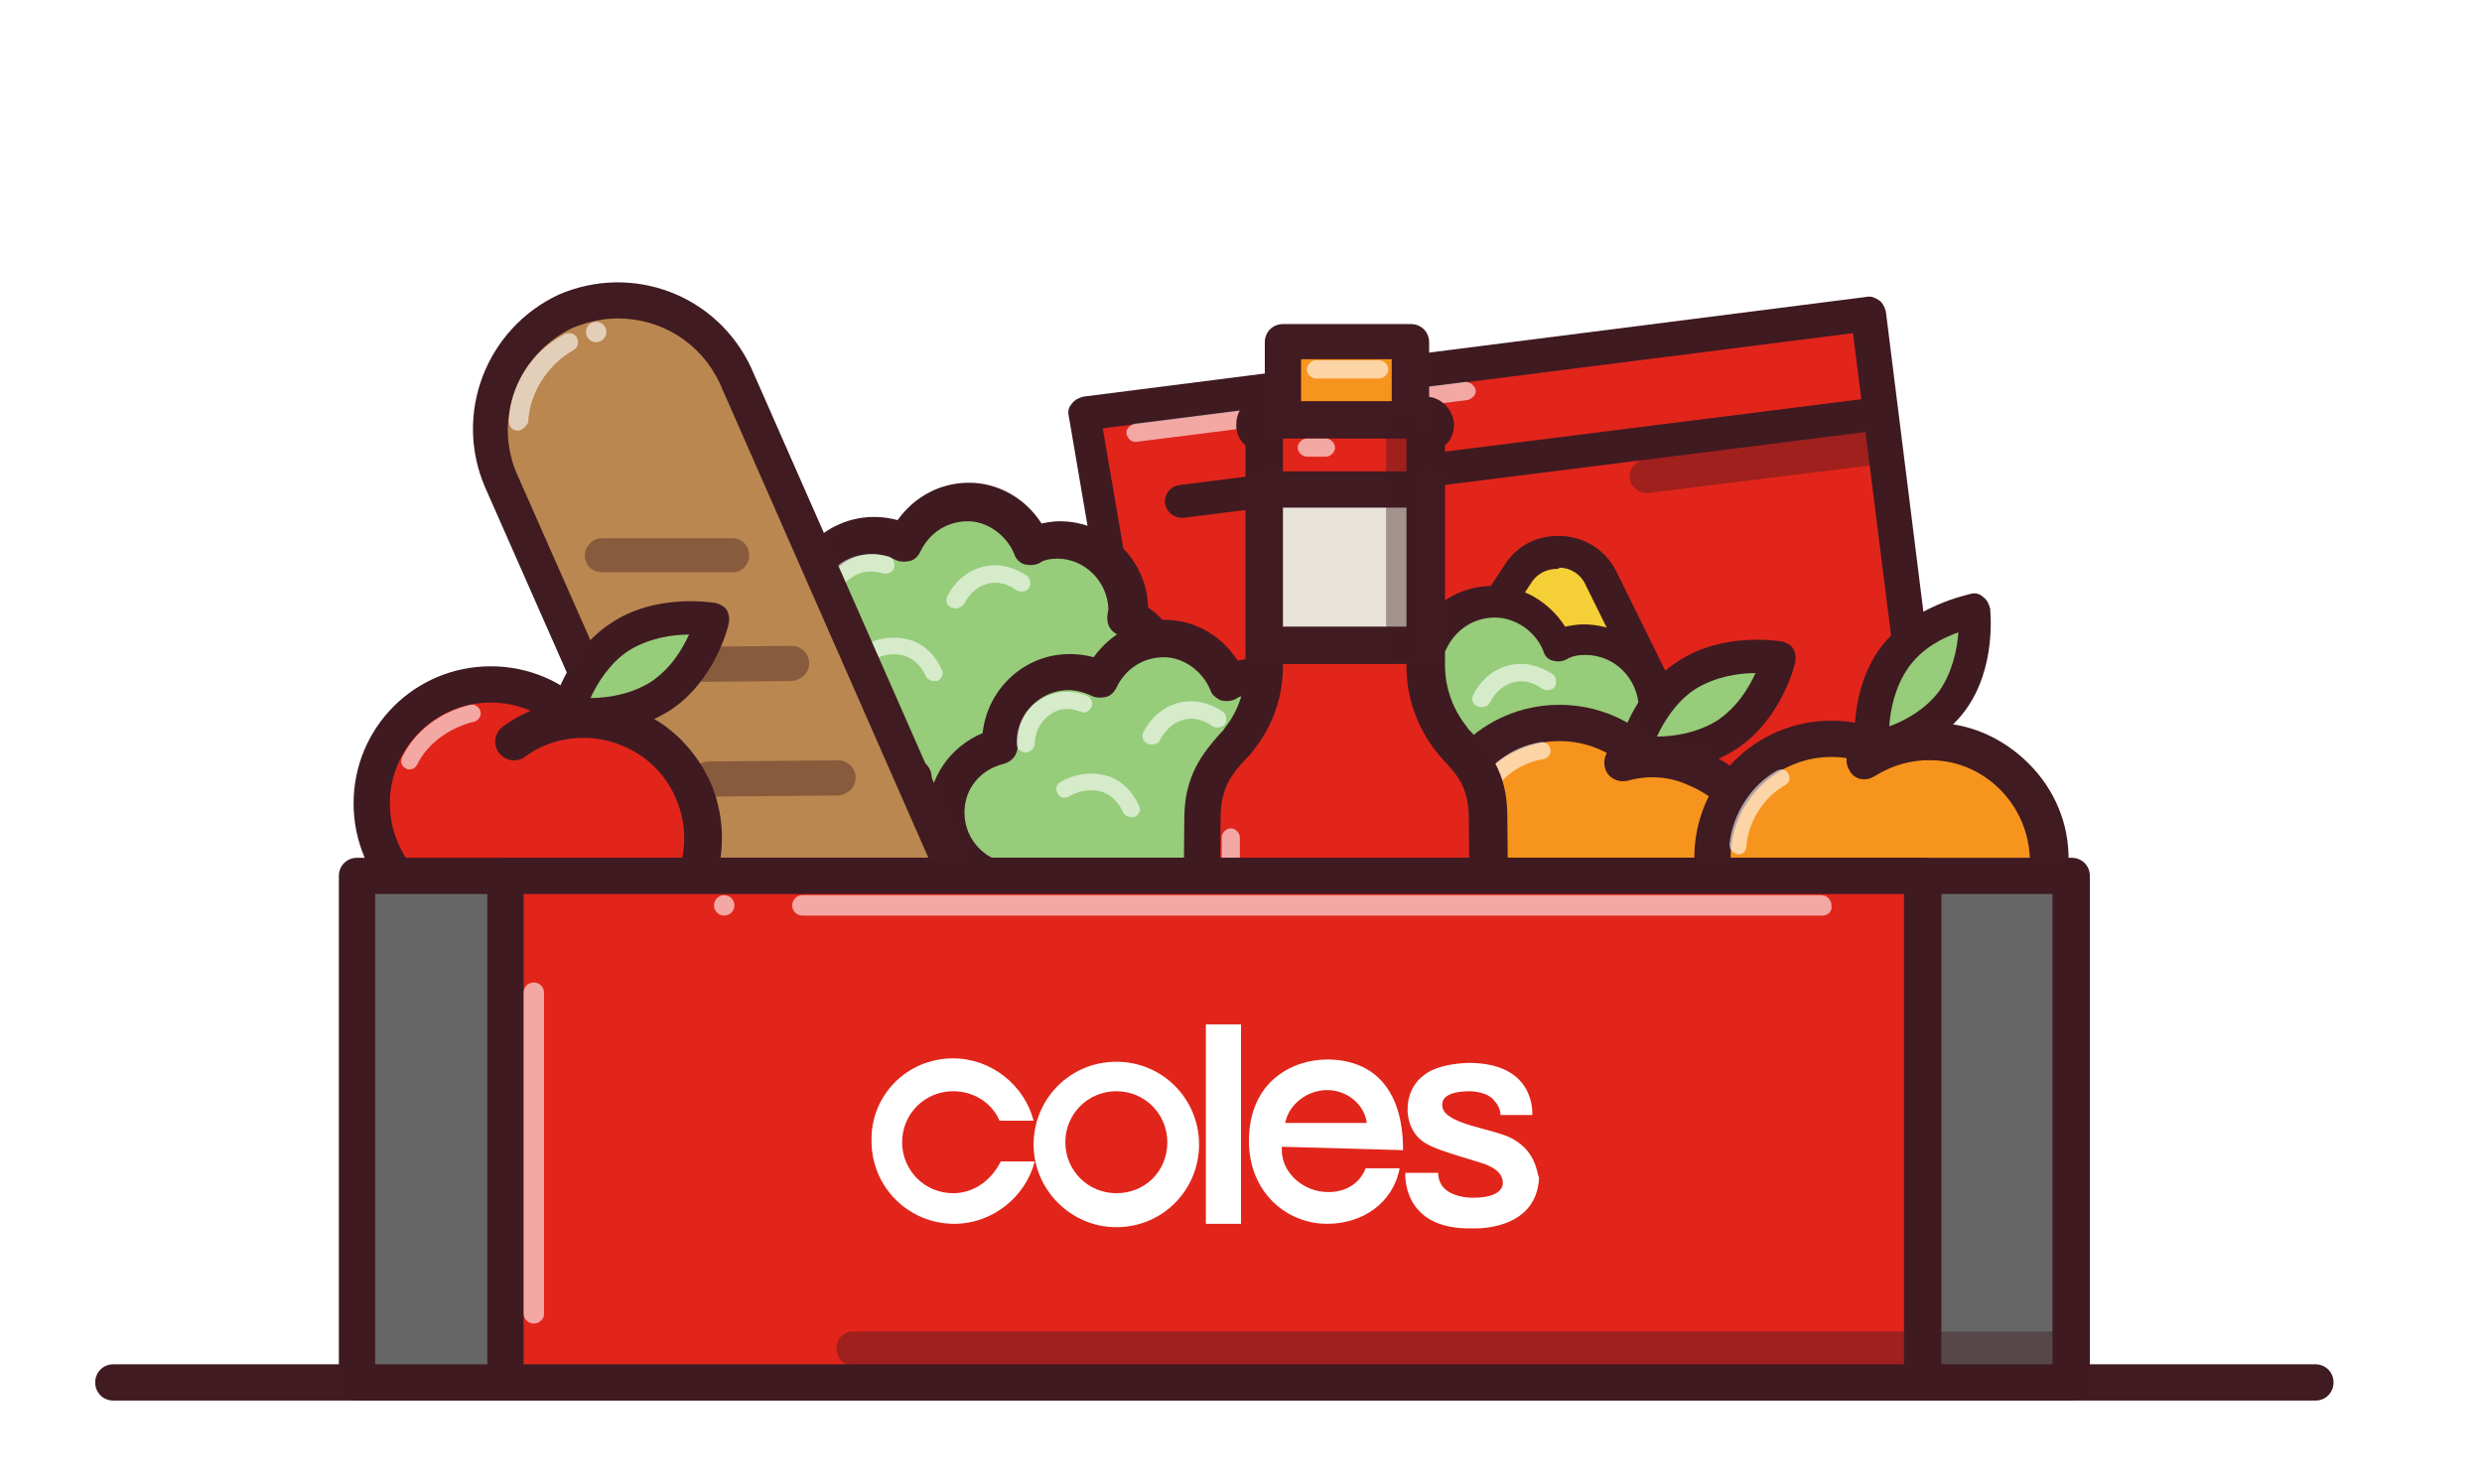 <?xml version="1.0" encoding="utf-8"?>
<!-- Generator: Adobe Illustrator 23.0.1, SVG Export Plug-In . SVG Version: 6.00 Build 0)  -->
<svg version="1.1" id="Layer_1" xmlns="http://www.w3.org/2000/svg" xmlns:xlink="http://www.w3.org/1999/xlink" x="0px" y="0px"
	 width="219px" height="131px" viewBox="0 0 219 131" style="enable-background:new 0 0 219 131;" xml:space="preserve">
<style type="text/css">
	.st0{fill:#401B21;}
	.st1{fill:#E1251B;stroke:#3F1A21;stroke-width:2.478;stroke-linecap:round;stroke-linejoin:round;stroke-miterlimit:10;}
	.st2{fill:#E8E3D9;}
	
		.st3{opacity:0.6;fill:none;stroke:#FFFFFF;stroke-width:1.343;stroke-linecap:round;stroke-miterlimit:22.926;enable-background:new    ;}
	
		.st4{opacity:0.4;fill:none;stroke:#401B21;stroke-width:2.478;stroke-linecap:round;stroke-linejoin:round;stroke-miterlimit:22.926;enable-background:new    ;}
	.st5{opacity:0.6;fill:#FFFFFF;enable-background:new    ;}
	.st6{fill:#3F1A21;}
	.st7{fill:none;stroke:#3F1A21;stroke-width:2.478;stroke-linecap:round;stroke-linejoin:round;stroke-miterlimit:10;}
	.st8{fill:#BA8750;stroke:#401B21;stroke-width:2.478;stroke-linecap:round;stroke-linejoin:round;stroke-miterlimit:10;}
	.st9{fill:#96CC7A;stroke:#3F1A21;stroke-width:2.478;stroke-linecap:round;stroke-linejoin:round;stroke-miterlimit:22.926;}
	.st10{fill:#96CC7A;}
	.st11{fill:none;stroke:#3F1A21;stroke-width:2.478;stroke-linecap:round;stroke-linejoin:round;stroke-miterlimit:22.926;}
	.st12{fill:#DCD4C6;stroke:#401B21;stroke-width:2.478;stroke-linecap:round;stroke-linejoin:round;stroke-miterlimit:22.926;}
	.st13{fill:#E1251B;stroke:#3F1A21;stroke-width:2.692;stroke-linejoin:round;stroke-miterlimit:10;}
	
		.st14{opacity:0.6;fill:none;stroke:#FFFFFF;stroke-width:1.343;stroke-linecap:round;stroke-linejoin:round;stroke-miterlimit:10;enable-background:new    ;}
	.st15{fill:#BAB6B7;stroke:#3F1A21;stroke-width:2.478;stroke-linecap:round;stroke-linejoin:round;stroke-miterlimit:10;}
	
		.st16{opacity:0.4;fill:none;stroke:#401B21;stroke-width:2.478;stroke-linecap:round;stroke-miterlimit:22.926;enable-background:new    ;}
	.st17{fill:#FFFFFF;}
	.st18{fill:#E1251B;stroke:#3F1A21;stroke-width:2.478;stroke-linejoin:round;stroke-miterlimit:10;}
	.st19{fill:#E1251B;stroke:#3F1A21;stroke-width:2.478;stroke-linecap:round;stroke-linejoin:round;stroke-miterlimit:10;}
	
		.st20{opacity:0.6;fill:none;stroke:#FFFFFF;stroke-width:2.478;stroke-linecap:round;stroke-linejoin:round;stroke-miterlimit:10;enable-background:new    ;}
	.st21{fill:#E8E3D9;stroke:#3F1A21;stroke-width:2.478;stroke-linecap:round;stroke-linejoin:round;stroke-miterlimit:10;}
	.st22{opacity:0.4;}
	.st23{fill:none;stroke:#231F20;stroke-width:2.478;stroke-linecap:round;stroke-linejoin:round;stroke-miterlimit:10;}
	.st24{fill:none;stroke:#3F1A21;stroke-width:2.478;stroke-linecap:round;stroke-linejoin:round;stroke-miterlimit:10;}
	
		.st25{opacity:0.6;fill:none;stroke:#FFFFFF;stroke-width:1.343;stroke-linecap:round;stroke-linejoin:round;stroke-miterlimit:22.926;enable-background:new    ;}
	.st26{fill:#E1DACD;stroke:#401B21;stroke-width:2.478;stroke-linejoin:round;stroke-miterlimit:10;}
	.st27{fill:#AC1B23;}
	.st28{fill:#3B2224;}
	.st29{fill:#71706D;}
	.st30{fill:#E1251B;}
	.st31{opacity:0.4;fill:#3C2225;enable-background:new    ;}
	.st32{fill:#BF8746;}
	.st33{opacity:0.4;fill:#401B21;enable-background:new    ;}
	.st34{fill:#231F20;}
	.st35{fill:#3F1B22;}
	.st36{fill:#D4D5D4;}
	.st37{opacity:0.6;}
	.st38{fill:#0E4E95;}
	.st39{clip-path:url(#SVGID_3_);fill:#0E4E95;}
	
		.st40{opacity:0.6;fill:none;stroke:#FFFFFF;stroke-width:1.2;stroke-linecap:round;stroke-linejoin:round;stroke-miterlimit:22.926;enable-background:new    ;}
	.st41{fill:#3E1A21;}
	.st42{fill:#AC212E;}
	.st43{fill:#C2B59B;}
	.st44{fill:#DE2626;}
	.st45{fill:#3F1B21;}
	.st46{fill:#ECADAC;}
	.st47{fill:#AE9496;}
	.st48{fill:#8F191B;}
	.st49{fill:#E02826;}
	.st50{fill:#AC222E;}
	.st51{fill:#EDADAC;}
	.st52{fill:#AD9397;}
	.st53{fill:#AD9498;}
	.st54{fill:#8F191C;}
	.st55{fill:#401B22;}
	.st56{fill:#401C23;}
	.st57{fill:#DE2726;}
	.st58{fill:#E8E4D9;}
	.st59{fill:#EDAEAD;}
	.st60{fill:#AE9497;}
	.st61{fill:#91191C;}
	.st62{fill:url(#Border_Stroke_2_);}
	.st63{fill-rule:evenodd;clip-rule:evenodd;fill:url(#Border_2_);}
	.st64{fill-rule:evenodd;clip-rule:evenodd;fill:#E0C987;fill-opacity:0.1;}
	.st65{fill:url(#SVGID_4_);}
	.st66{fill:#FFF2AB;fill-opacity:0.35;}
	.st67{fill-rule:evenodd;clip-rule:evenodd;fill:#FFFFFF;fill-opacity:0.15;}
	.st68{fill:#CDB577;}
	.st69{fill-rule:evenodd;clip-rule:evenodd;fill:#FFF9E1;}
	.st70{fill-rule:evenodd;clip-rule:evenodd;fill:#338C42;}
	.st71{fill-rule:evenodd;clip-rule:evenodd;fill:url(#SVGID_6_);}
	.st72{fill-rule:evenodd;clip-rule:evenodd;fill:url(#SVGID_7_);}
	.st73{fill-rule:evenodd;clip-rule:evenodd;fill:#38B449;}
	.st74{fill:#FFF9E1;}
	.st75{fill:#1F1B11;}
	.st76{fill:#CEB896;}
	.st77{fill:#BAB6B7;}
	.st78{fill:#AC212E;stroke:#3F1A21;stroke-width:2.478;stroke-linecap:round;stroke-linejoin:round;stroke-miterlimit:10;}
	.st79{fill-rule:evenodd;clip-rule:evenodd;fill:#3F1A21;}
	.st80{fill:#C1B49A;stroke:#401B21;stroke-width:2.478;stroke-linecap:round;stroke-linejoin:round;stroke-miterlimit:22.926;}
	.st81{opacity:0.7;}
	.st82{fill:none;stroke:#FFFFFF;stroke-width:1.343;stroke-linecap:round;stroke-linejoin:round;stroke-miterlimit:22.926;}
	
		.st83{opacity:0.4;fill:none;stroke:#3F1A21;stroke-width:2.478;stroke-linecap:round;stroke-linejoin:round;stroke-miterlimit:10;enable-background:new    ;}
	.st84{fill:#AC212E;stroke:#3F1A21;stroke-width:2.478;stroke-linecap:round;stroke-linejoin:round;stroke-miterlimit:10;}
	.st85{fill:none;stroke:#FFFFFF;stroke-width:1.343;stroke-linecap:round;stroke-miterlimit:22.926;}
	.st86{fill:none;stroke:#401B21;stroke-width:2.478;stroke-linecap:round;stroke-linejoin:round;stroke-miterlimit:22.926;}
	.st87{fill:#BAB6B7;stroke:#3F1A21;stroke-width:2.478;stroke-linecap:round;stroke-linejoin:round;stroke-miterlimit:10;}
	.st88{opacity:0.5;clip-path:url(#SVGID_9_);fill:#2FBEEA;enable-background:new    ;}
	.st89{fill:#C1B49A;}
	.st90{opacity:0.4;fill:#3F1A21;enable-background:new    ;}
	.st91{fill:#F4CF35;}
	.st92{fill:#BA8750;}
	.st93{fill:#F7941D;}
	.st94{fill:#666666;}
	.st95{fill:#535050;}
	.st96{fill:none;}
	.st97{fill:#E1251B;stroke:#401B21;stroke-width:2.478;stroke-miterlimit:10;}
	.st98{fill:none;stroke:#401B21;stroke-width:2.478;stroke-linecap:round;stroke-linejoin:round;stroke-miterlimit:10;}
	
		.st99{clip-path:url(#SVGID_11_);fill:none;stroke:#FFFFFF;stroke-width:2.1;stroke-linecap:round;stroke-linejoin:round;stroke-miterlimit:22.926;}
	
		.st100{clip-path:url(#SVGID_13_);fill:none;stroke:#FFFFFF;stroke-width:2.1;stroke-linecap:round;stroke-linejoin:round;stroke-miterlimit:22.926;}
	
		.st101{clip-path:url(#SVGID_15_);fill:none;stroke:#FFFFFF;stroke-width:2.1;stroke-linecap:round;stroke-linejoin:round;stroke-miterlimit:22.926;}
	
		.st102{clip-path:url(#SVGID_17_);fill:none;stroke:#FFFFFF;stroke-width:2.1;stroke-linecap:round;stroke-linejoin:round;stroke-miterlimit:22.926;}
	
		.st103{clip-path:url(#SVGID_19_);fill:none;stroke:#FFFFFF;stroke-width:2.1;stroke-linecap:round;stroke-linejoin:round;stroke-miterlimit:22.926;}
	
		.st104{clip-path:url(#SVGID_21_);fill:none;stroke:#401B21;stroke-width:2.478;stroke-linecap:round;stroke-linejoin:round;stroke-miterlimit:22.926;}
	
		.st105{clip-path:url(#SVGID_23_);fill:none;stroke:#401B21;stroke-width:2.478;stroke-linecap:round;stroke-linejoin:round;stroke-miterlimit:22.926;}
	
		.st106{clip-path:url(#SVGID_25_);fill:none;stroke:#401B21;stroke-width:2.478;stroke-linecap:round;stroke-linejoin:round;stroke-miterlimit:22.926;}
	
		.st107{clip-path:url(#SVGID_27_);fill:none;stroke:#401B21;stroke-width:2.478;stroke-linecap:round;stroke-linejoin:round;stroke-miterlimit:22.926;}
	
		.st108{opacity:0.4;fill:none;stroke:#401B21;stroke-width:2.478;stroke-linecap:round;stroke-miterlimit:10;enable-background:new    ;}
	.st109{fill:#E8E3D9;stroke:#401B21;stroke-width:2.478;stroke-linecap:round;stroke-linejoin:round;stroke-miterlimit:10;}
	.st110{fill:#DF2926;}
	.st111{fill:#B9B6B7;}
	.st112{fill:#3E1920;}
	.st113{fill:#E7E2D8;}
	.st114{clip-path:url(#SVGID_29_);}
	.st115{fill:#EAE5DB;}
	.st116{clip-path:url(#SVGID_31_);fill:#FFFFFF;}
	.st117{clip-path:url(#SVGID_33_);fill:#3F1A21;}
	.st118{clip-path:url(#SVGID_35_);}
	
		.st119{opacity:0.6;fill:none;stroke:#FFFFFF;stroke-width:1.5;stroke-linecap:round;stroke-linejoin:round;stroke-miterlimit:3.999;enable-background:new    ;}
	.st120{clip-path:url(#SVGID_37_);}
	.st121{fill:#1B1012;}
	.st122{opacity:0.6;fill:#3F1A21;enable-background:new    ;}
	.st123{fill:url(#Border_Stroke_3_);}
	.st124{fill-rule:evenodd;clip-rule:evenodd;fill:url(#Border_3_);}
	.st125{fill:url(#SVGID_38_);}
	.st126{fill-rule:evenodd;clip-rule:evenodd;fill:url(#SVGID_39_);}
	.st127{fill-rule:evenodd;clip-rule:evenodd;fill:url(#SVGID_40_);}
	.st128{fill:#E2261D;}
	.st129{fill:#676766;}
	.st130{fill:#E1DACE;}
	.st131{fill:#211F1F;}
	.st132{fill:#45121A;}
	.st133{opacity:0.3;fill:#FFFFFF;enable-background:new    ;}
	.st134{fill:#E01A22;}
	.st135{fill:#C1B499;}
	.st136{fill:#3F1B20;}
	.st137{fill:#F39322;}
	.st138{fill:#3E3238;}
	.st139{fill:#ADADAE;}
	.st140{fill:#FF9300;}
	.st141{opacity:0.6;fill:#E9E5DA;enable-background:new    ;}
	.st142{opacity:0.8;fill:#E9E5DA;enable-background:new    ;}
	.st143{fill:#373737;}
	.st144{opacity:0.4;fill:#3F1B21;enable-background:new    ;}
	.st145{filter:url(#Adobe_OpacityMaskFilter);}
	.st146{fill-rule:evenodd;clip-rule:evenodd;fill:#FFFFFF;}
	.st147{mask:url(#mask-2_2_);fill:#FFFFFE;}
	.st148{filter:url(#Adobe_OpacityMaskFilter_1_);}
	.st149{mask:url(#mask-4_2_);fill:#007CC2;}
	.st150{fill:#104D92;}
	.st151{filter:url(#Adobe_OpacityMaskFilter_2_);}
	.st152{mask:url(#mask-2_1_);fill:#FFFFFE;}
	.st153{filter:url(#Adobe_OpacityMaskFilter_3_);}
	.st154{mask:url(#mask-4_1_);fill:#007CC2;}
	.st155{fill-rule:evenodd;clip-rule:evenodd;fill:#007CC2;}
	.st156{fill-rule:evenodd;clip-rule:evenodd;fill:#0F4B91;}
</style>
<g>
	<path class="st0" d="M204.3,123.6H10c-0.9,0-1.6-0.7-1.6-1.6s0.7-1.6,1.6-1.6h194.3c0.9,0,1.6,0.7,1.6,1.6S205.2,123.6,204.3,123.6
		z"/>
	<g>
		<g>
			<g>
				<polygon class="st30" points="164.7,27.7 173.8,99.7 139.8,104 138.7,104.2 104.7,108.5 103.7,84 95.6,36.5 				"/>
				<path class="st6" d="M104.7,109.9c-0.3,0-0.7-0.1-0.9-0.3c-0.3-0.3-0.5-0.7-0.5-1.1l-0.9-24.4l-8.1-47.4c-0.1-0.4,0-0.8,0.3-1.1
					c0.2-0.3,0.6-0.5,1-0.6l69.1-8.8c0.4-0.1,0.8,0.1,1.1,0.3c0.3,0.2,0.5,0.6,0.6,1l9,72c0.1,0.8-0.5,1.5-1.3,1.6l-69.1,8.8
					C104.8,109.9,104.7,109.9,104.7,109.9z M97.3,37.8l7.9,46c0,0.1,0,0.1,0,0.2l0.9,22.9l66.1-8.4l-8.7-69.1L97.3,37.8z"/>
			</g>
			<path class="st6" d="M104.3,45.7c-0.7,0-1.4-0.5-1.5-1.3c-0.1-0.8,0.5-1.5,1.3-1.6l60.4-7.6c0.8-0.1,1.5,0.5,1.6,1.3
				c0.1,0.8-0.5,1.5-1.3,1.6l-60.4,7.6C104.4,45.7,104.3,45.7,104.3,45.7z"/>
			<g>
				<g>
					<path class="st5" d="M105.3,80.6c-0.4,0-0.7-0.3-0.8-0.7L100.2,55c-0.1-0.4,0.2-0.8,0.6-0.9c0.4-0.1,0.8,0.2,0.9,0.6l4.3,24.9
						c0.1,0.4-0.2,0.8-0.6,0.9C105.4,80.6,105.4,80.6,105.3,80.6z"/>
					<path class="st5" d="M100.2,39c-0.4,0-0.7-0.3-0.8-0.7c-0.1-0.4,0.3-0.8,0.7-0.9l29.2-3.7c0.4,0,0.8,0.3,0.9,0.7
						c0.1,0.4-0.3,0.8-0.7,0.9L100.2,39C100.3,39,100.2,39,100.2,39z"/>
				</g>
				<g>
					<path class="st5" d="M106.5,96.6c-0.4,0-0.8-0.3-0.8-0.8l-0.4-8.9c0-0.4,0.3-0.8,0.8-0.8c0.4,0,0.8,0.3,0.8,0.8l0.4,8.9
						C107.3,96.2,107,96.5,106.5,96.6C106.5,96.6,106.5,96.6,106.5,96.6z"/>
				</g>
			</g>
			<g>
				<path class="st33" d="M125,104.6c-0.7,0-1.4-0.5-1.5-1.3c-0.1-0.8,0.5-1.5,1.3-1.6l42.2-5.4c0.8-0.1,1.5,0.5,1.6,1.3
					c0.1,0.8-0.5,1.5-1.3,1.6l-42.2,5.4C125.1,104.6,125,104.6,125,104.6z"/>
				<path class="st33" d="M145.3,43.5c-0.7,0-1.4-0.5-1.5-1.3c-0.1-0.8,0.5-1.5,1.3-1.7l20.1-2.5c0.8-0.1,1.6,0.5,1.7,1.3
					c0.1,0.8-0.5,1.5-1.3,1.7l-20.1,2.5C145.4,43.5,145.4,43.5,145.3,43.5z"/>
			</g>
			<g>
				<g>
					<path class="st91" d="M149,66.7l7.7,15.6c1.4,2.9-0.8,6.2-3.9,6L135.6,87l-17.2-1.3c-3.1-0.3-5-3.8-3.3-6.6l9.4-14.3l9.4-14.3
						c1.7-2.6,5.8-2.4,7.2,0.5L149,66.7z"/>
					<path class="st6" d="M153,89.8c-0.1,0-0.2,0-0.2,0l-34.4-2.6c-2-0.2-3.7-1.3-4.7-3.2c-0.9-1.8-0.8-3.9,0.2-5.6l18.9-28.6
						c1.1-1.7,2.9-2.6,5-2.5c2.1,0.1,3.9,1.3,4.8,3.1L158,81.6c0.9,1.8,0.8,3.9-0.3,5.6C156.7,88.8,154.9,89.8,153,89.8z
						 M137.4,50.2c-0.9,0-1.7,0.4-2.2,1.1l-18.9,28.6c-0.5,0.8-0.6,1.8-0.1,2.7c0.4,0.9,1.3,1.5,2.3,1.6l34.3,2.6
						c0.9,0,1.8-0.4,2.4-1.3c0.5-0.8,0.6-1.8,0.1-2.7l-7.7-15.6l0,0l-7.7-15.6c-0.4-0.9-1.3-1.5-2.3-1.5
						C137.5,50.2,137.5,50.2,137.4,50.2z"/>
				</g>
				<g>
					<g>
						<circle class="st6" cx="144.3" cy="71.1" r="1.2"/>
						<circle class="st6" cx="135.3" cy="72.2" r="1.2"/>
						<circle class="st6" cx="126.2" cy="78.2" r="1.2"/>
						<circle class="st6" cx="148.7" cy="79.8" r="1.2"/>
						<circle class="st6" cx="127.6" cy="70.5" r="1.7"/>
						<circle class="st6" cx="138.7" cy="79.1" r="1.7"/>
						<circle class="st6" cx="136.9" cy="61.3" r="1.7"/>
					</g>
					<g>
						<circle class="st6" cx="144.3" cy="71.1" r="1.2"/>
						<circle class="st6" cx="135.3" cy="72.2" r="1.2"/>
						<circle class="st6" cx="126.2" cy="78.2" r="1.2"/>
						<circle class="st6" cx="148.7" cy="79.8" r="1.2"/>
						<circle class="st6" cx="127.6" cy="70.5" r="1.7"/>
						<circle class="st6" cx="138.7" cy="79.1" r="1.7"/>
						<circle class="st6" cx="136.9" cy="61.3" r="1.7"/>
					</g>
				</g>
			</g>
		</g>
		<g>
			<g>
				<g>
					<path class="st10" d="M99.4,54.5c0-0.3,0.1-0.4,0.1-0.7c0-3.4-2.8-6.2-6.2-6.2c-0.8,0-1.6,0.1-2.4,0.5
						c-0.9-2.2-3.1-3.9-5.6-3.9c-2.5,0-4.6,1.4-5.6,3.7c-0.8-0.4-1.8-0.7-2.8-0.7c-3.4,0-6.2,2.8-6.2,6.2c0,0.1,0,0.3,0,0.4
						c-2.8,0.7-4.7,3-4.7,5.9c0,3.4,2.8,6.2,6.2,6.2c0.4,0,0.7,0,0.9-0.1c1,2,3,3.3,5.4,3.3c0.7,0,1.4-0.1,2-0.4v6.7h8.9V69
						c0.3,0,0.5,0,0.8,0c2.2,0,4.2-1.3,5.2-3.1c0.4,0.1,0.9,0.1,1.4,0.1c3.4,0,6.2-2.8,6.2-6.2C103,57.6,101.5,55.5,99.4,54.5z"/>
				</g>
				<g>
					<path class="st6" d="M89.5,76.9h-8.9c-0.9,0-1.6-0.7-1.6-1.6v-4.7c-2.6,0.1-5-1.1-6.5-3.1c0,0-0.1,0-0.1,0
						c-4.3,0-7.8-3.5-7.8-7.8c0-3.1,1.9-5.9,4.8-7.1c0.5-4.6,5-8,9.8-6.7c1.5-2.1,3.8-3.3,6.3-3.3c2.6,0,5,1.4,6.4,3.6
						c0.5-0.1,1-0.2,1.6-0.2c4.2,0,7.7,3.4,7.8,7.6c2,1.4,3.4,3.7,3.5,6.1c0,4.4-3.5,7.9-7.8,7.9c-0.2,0-0.4,0-0.7,0
						c-1.3,1.7-3.2,2.7-5.2,3v4.7C91.1,76.2,90.3,76.9,89.5,76.9z M82.2,73.7h5.7V69c0-0.9,0.7-1.6,1.6-1.6h0.8c1.5,0,3-0.9,3.8-2.3
						c0.4-0.7,1.2-1,1.9-0.7c0.1,0,0.6,0,0.9,0c2.5,0,4.5-2,4.5-4.5c-0.1-1.6-1.2-3.1-2.8-3.9c-0.6-0.3-0.9-0.8-0.9-1.5
						c0-0.3,0.1-0.6,0.1-0.8c-0.1-2.4-2.1-4.4-4.5-4.4c-0.6,0-1.2,0.1-1.6,0.4c-0.4,0.2-0.9,0.2-1.3,0.1s-0.8-0.5-0.9-0.9
						c-0.7-1.7-2.4-2.9-4.1-2.9c-1.8,0-3.4,1-4.2,2.7c-0.2,0.4-0.5,0.7-0.9,0.8c-0.4,0.1-0.9,0.1-1.3-0.1c-0.6-0.3-1.4-0.5-2-0.5
						c-2.5,0-4.5,2-4.5,4.5v0.4c0,0.8-0.5,1.4-1.2,1.6c-2.1,0.5-3.5,2.2-3.5,4.3c0,2.5,2,4.5,4.5,4.5c0.1,0,0.2,0,0.3,0
						c0.8-0.3,1.7,0,2.1,0.7c0.8,1.5,2.3,2.4,3.9,2.4c0.5,0,1-0.1,1.2-0.2c0.5-0.3,1.1-0.2,1.6,0.1c0.5,0.3,0.8,0.8,0.8,1.4V73.7z
						 M72.5,64.3C72.5,64.3,72.5,64.3,72.5,64.3C72.5,64.3,72.5,64.3,72.5,64.3z M72.6,64.2L72.6,64.2L72.6,64.2z"/>
				</g>
			</g>
			<path class="st5" d="M73.1,54.2C73.1,54.2,73,54.2,73.1,54.2c-0.5,0-0.8-0.4-0.8-0.8c0.1-1.5,0.8-2.8,1.9-3.7
				c1.2-0.8,2.7-1,4.2-0.6c0.4,0.1,0.6,0.6,0.5,1c-0.1,0.4-0.6,0.6-1,0.5c-1-0.3-2-0.2-2.8,0.4c-0.8,0.5-1.2,1.4-1.3,2.5
				C73.8,53.9,73.5,54.2,73.1,54.2z"/>
			<path class="st5" d="M82.4,60.1c-0.3,0-0.6-0.2-0.7-0.4c-0.4-0.9-1-1.5-1.8-1.8c-0.9-0.3-2-0.2-3,0.4c-0.4,0.2-0.8,0.1-1-0.3
				c-0.2-0.4-0.1-0.8,0.3-1c1.4-0.8,2.9-0.9,4.2-0.5c1.2,0.4,2.1,1.3,2.7,2.6c0.2,0.4,0,0.8-0.4,1C82.6,60.1,82.5,60.1,82.4,60.1z"
				/>
			<path class="st5" d="M84.3,53.7c-0.1,0-0.2,0-0.4-0.1c-0.4-0.2-0.5-0.7-0.3-1c0.7-1.4,1.9-2.3,3.2-2.6c1.3-0.3,2.6,0,3.8,0.8
				c0.3,0.2,0.4,0.7,0.2,1.1c-0.2,0.3-0.7,0.4-1.1,0.2c-0.8-0.6-1.7-0.8-2.5-0.6c-0.9,0.2-1.7,0.9-2.2,1.9
				C84.9,53.5,84.6,53.7,84.3,53.7z"/>
		</g>
		<g>
			<g>
				<g>
					<path class="st10" d="M116.7,66.5c0-0.3,0.1-0.4,0.1-0.7c0-3.4-2.8-6.2-6.2-6.2c-0.8,0-1.6,0.1-2.4,0.5
						c-0.9-2.2-3.1-3.9-5.6-3.9s-4.6,1.4-5.6,3.7c-0.8-0.4-1.8-0.7-2.8-0.7c-3.4,0-6.2,2.8-6.2,6.2c0,0.1,0,0.3,0,0.4
						c-2.8,0.7-4.7,3-4.7,5.9c0,3.4,2.8,6.2,6.2,6.2c0.4,0,0.7,0,0.9-0.1c1,2,3,3.3,5.4,3.3c0.7,0,1.4-0.1,2-0.4v6.7h8.9v-6.3
						c0.3,0,0.5,0,0.8,0c2.2,0,4.2-1.3,5.2-3.1c0.4,0.1,0.9,0.1,1.4,0.1c3.4,0,6.2-2.8,6.2-6.2C120.4,69.7,118.8,67.4,116.7,66.5z"
						/>
				</g>
				<g>
					<path class="st6" d="M106.8,89h-8.9c-0.9,0-1.6-0.7-1.6-1.6v-4.7c-2.6,0.1-5-1.1-6.5-3.1c0,0-0.1,0-0.1,0
						c-4.3,0-7.8-3.5-7.8-7.8c0-3.1,1.9-5.9,4.8-7.1c0.5-4.6,4.9-8,9.8-6.7c1.5-2.1,3.8-3.3,6.3-3.3c2.6,0,5,1.4,6.4,3.6
						c0.5-0.1,1-0.2,1.6-0.2c4.2,0,7.7,3.4,7.8,7.5c2.1,1.4,3.5,3.8,3.5,6.3c0,4.3-3.5,7.8-7.8,7.8c-0.2,0-0.4,0-0.7,0
						c-1.3,1.7-3.2,2.7-5.2,3v4.7C108.4,88.3,107.7,89,106.8,89z M99.5,85.7h5.7v-4.7c0-0.9,0.7-1.6,1.6-1.6h0.8
						c1.5,0,3-0.9,3.8-2.3c0.4-0.7,1.2-1,1.9-0.7c0.1,0,0.6,0,0.9,0c2.5,0,4.5-2,4.5-4.5c0-1.5-1.2-3.2-2.7-3.9
						c-0.6-0.3-1-0.8-1-1.5c0-0.3,0.1-0.6,0.1-0.8c-0.1-2.4-2.1-4.4-4.5-4.4c-0.6,0-1.2,0.1-1.6,0.4c-0.4,0.2-0.9,0.2-1.3,0.1
						c-0.4-0.2-0.8-0.5-0.9-0.9c-0.7-1.7-2.4-2.9-4.1-2.9c-1.8,0-3.4,1-4.2,2.7c-0.2,0.4-0.5,0.7-0.9,0.8c-0.4,0.1-0.9,0.1-1.3-0.1
						c-0.6-0.3-1.4-0.5-2-0.5c-2.5,0-4.5,2-4.5,4.5v0.4c0,0.8-0.5,1.4-1.2,1.6c-2.1,0.5-3.5,2.2-3.5,4.3c0,2.5,2,4.5,4.5,4.5
						c0.1,0,0.2,0,0.3,0c0.8-0.3,1.7,0,2.1,0.7c0.8,1.5,2.3,2.4,3.9,2.4c0.5,0,1-0.1,1.2-0.2c0.5-0.3,1.1-0.2,1.6,0.1
						c0.5,0.3,0.8,0.8,0.8,1.4V85.7z M89.8,76.3C89.8,76.3,89.8,76.3,89.8,76.3C89.8,76.3,89.8,76.3,89.8,76.3z M89.9,76.3
						L89.9,76.3L89.9,76.3z"/>
				</g>
			</g>
			<path class="st5" d="M90.5,66.4c-0.4,0-0.8-0.3-0.8-0.8c0-1.6,0.7-3,2-3.8c1.2-0.8,2.7-1,4.2-0.4c0.4,0.2,0.6,0.6,0.4,1
				c-0.2,0.4-0.6,0.6-1,0.4c-1-0.4-1.9-0.3-2.7,0.3c-0.8,0.6-1.3,1.5-1.3,2.6C91.3,66,90.9,66.4,90.5,66.4z"/>
			<path class="st5" d="M99.8,72.1c-0.3,0-0.6-0.2-0.7-0.4c-0.4-0.9-1-1.5-1.8-1.8c-0.9-0.3-2-0.2-3,0.4c-0.4,0.2-0.8,0.1-1-0.3
				s-0.1-0.8,0.3-1c1.4-0.8,2.9-0.9,4.2-0.5c1.2,0.4,2.1,1.3,2.7,2.6c0.2,0.4,0,0.8-0.4,1C100,72.1,99.9,72.1,99.8,72.1z"/>
			<path class="st5" d="M101.6,65.7c-0.1,0-0.2,0-0.4-0.1c-0.4-0.2-0.5-0.7-0.3-1c0.7-1.4,1.9-2.3,3.2-2.6c1.3-0.3,2.6,0,3.8,0.8
				c0.3,0.2,0.4,0.7,0.2,1.1c-0.2,0.3-0.7,0.4-1.1,0.2c-0.8-0.6-1.7-0.8-2.5-0.6c-0.9,0.2-1.7,0.9-2.2,1.9
				C102.2,65.6,101.9,65.7,101.6,65.7z"/>
		</g>
		<g>
			<g>
				<g>
					<path class="st10" d="M145.8,63.2c0-0.3,0.1-0.4,0.1-0.7c0-3.4-2.8-6.2-6.2-6.2c-0.8,0-1.6,0.1-2.4,0.5
						c-0.9-2.2-3.1-3.9-5.6-3.9s-4.6,1.4-5.6,3.7c-0.8-0.4-1.8-0.7-2.8-0.7c-3.4,0-6.2,2.8-6.2,6.2c0,0.1,0,0.3,0,0.4
						c-2.8,0.7-4.7,3-4.7,5.9c0,3.4,2.8,6.2,6.2,6.2c0.4,0,0.7,0,0.9-0.1c1,2,3,3.3,5.4,3.3c0.7,0,1.4-0.1,2-0.4v6.7h8.9v-6.3
						c0.3,0,0.5,0,0.8,0c2.2,0,4.2-1.3,5.2-3.1c0.4,0.1,0.9,0.1,1.4,0.1c3.4,0,6.2-2.8,6.2-6.2C149.4,66.4,147.9,64.3,145.8,63.2z"
						/>
				</g>
				<g>
					<path class="st6" d="M135.9,85.6h-8.9c-0.8,0-1.5-0.7-1.5-1.5v-4.8c-2.6,0.2-5.1-1-6.6-3.1c-0.1,0-0.1,0-0.2,0
						c-4.2,0-7.6-3.4-7.6-7.6c0-3.1,1.9-5.8,4.7-7c0.4-3.9,3.6-6.9,7.6-6.9c0.7,0,1.4,0.1,2.1,0.3c1.4-2.1,3.7-3.3,6.3-3.3
						c2.5,0,4.9,1.4,6.3,3.6c0.5-0.1,1.1-0.2,1.6-0.2c4.2,0,7.6,3.4,7.6,7.5c2,1.4,3.4,3.7,3.5,6.1c0,4.3-3.4,7.7-7.6,7.7
						c-0.2,0-0.5,0-0.7,0c-1.3,1.7-3.2,2.8-5.3,3v4.8C137.3,84.9,136.7,85.6,135.9,85.6z M128.4,82.6h6v-4.8c0-0.8,0.7-1.5,1.5-1.5
						h0.8c1.6,0,3.1-0.9,4-2.4c0.3-0.6,1.1-0.9,1.8-0.7c0.2,0.1,0.7,0.1,1,0.1c2.6,0,4.7-2.1,4.7-4.7c-0.1-1.6-1.2-3.2-2.9-4.1
						c-0.5-0.2-0.8-0.8-0.8-1.3c0-0.3,0.1-0.6,0.1-0.8c-0.1-2.5-2.1-4.6-4.7-4.6c-0.7,0-1.2,0.1-1.7,0.4c-0.4,0.2-0.8,0.2-1.2,0.1
						c-0.4-0.1-0.7-0.4-0.8-0.8c-0.7-1.8-2.5-3-4.3-3c-1.9,0-3.5,1.1-4.3,2.8c-0.2,0.4-0.5,0.6-0.9,0.8c-0.4,0.1-0.8,0.1-1.1-0.1
						c-0.6-0.3-1.4-0.5-2.1-0.5c-2.6,0-4.7,2.1-4.7,4.7v0.4c0,0.7-0.5,1.3-1.1,1.4c-2.1,0.5-3.6,2.3-3.6,4.5c0,2.6,2.1,4.7,4.7,4.7
						c0.1,0,0.3,0,0.4,0c0.7-0.4,1.5,0,1.9,0.7c0.8,1.6,2.4,2.5,4.1,2.5c0.5,0,1.1-0.1,1.3-0.2c0.5-0.2,1-0.2,1.4,0.1
						c0.4,0.3,0.7,0.7,0.7,1.3V82.6z"/>
				</g>
			</g>
			<path class="st5" d="M119.5,62.8C119.5,62.8,119.4,62.8,119.5,62.8c-0.5,0-0.8-0.4-0.8-0.8c0.1-1.5,0.8-2.8,1.9-3.7
				c1.2-0.8,2.7-1,4.2-0.6c0.4,0.1,0.6,0.6,0.5,1c-0.1,0.4-0.5,0.6-1,0.5c-1-0.3-2-0.2-2.8,0.4c-0.8,0.5-1.2,1.4-1.3,2.5
				C120.2,62.5,119.9,62.8,119.5,62.8z"/>
			<path class="st5" d="M128.9,68.9c-0.3,0-0.6-0.2-0.7-0.4c-0.4-0.9-1-1.5-1.8-1.8c-0.9-0.3-2-0.2-3,0.4c-0.4,0.2-0.8,0.1-1-0.3
				c-0.2-0.4-0.1-0.8,0.3-1c1.4-0.8,2.9-0.9,4.2-0.5c1.2,0.4,2.1,1.3,2.7,2.6c0.2,0.4,0,0.8-0.4,1C129.1,68.8,129,68.9,128.9,68.9z"
				/>
			<path class="st5" d="M130.7,62.4c-0.1,0-0.2,0-0.4-0.1c-0.4-0.2-0.5-0.7-0.3-1c0.7-1.4,1.9-2.3,3.2-2.6c1.3-0.3,2.6,0,3.8,0.8
				c0.3,0.2,0.4,0.7,0.2,1.1c-0.2,0.3-0.7,0.4-1.1,0.2c-0.8-0.6-1.7-0.8-2.5-0.6c-0.9,0.2-1.7,0.9-2.2,1.9
				C131.3,62.3,131,62.4,130.7,62.4z"/>
		</g>
		<g>
			<g>
				<g>
					<path class="st92" d="M86,109.3L86,109.3c-5.6,2.5-12.3-0.1-14.8-5.8l-27-61.1c-2.5-5.8,0.1-12.3,5.8-14.9l0,0
						c5.8-2.5,12.3,0.1,14.9,5.8l26.9,61.1C94.3,100.1,91.8,106.8,86,109.3z"/>
					<path class="st0" d="M81.5,111.8c-4.9,0-9.6-2.9-11.7-7.6L42.8,43c-2.8-6.5,0.1-14,6.5-17c6.5-2.8,14,0,17,6.5l26.9,61.1
						c2.8,6.6-0.1,14.2-6.6,17C85,111.4,83.3,111.8,81.5,111.8z M54.5,28.1c-1.3,0-2.6,0.3-3.9,0.8c-4.9,2.3-7.1,8-5,12.9l27,61.1
						c2.2,4.9,7.9,7.1,12.8,5c0,0,0,0,0,0c4.9-2.1,7.1-7.9,5-12.9L63.5,33.8C61.8,30.2,58.3,28.1,54.5,28.1z"/>
				</g>
			</g>
			<path class="st5" d="M45.7,38C45.7,38,45.6,38,45.7,38c-0.5,0-0.8-0.4-0.8-0.8c0.1-3.2,2-6.2,4.9-7.7c0.4-0.2,0.9-0.1,1.1,0.3
				c0.2,0.4,0.1,0.9-0.3,1.1c-2.3,1.3-3.9,3.8-4,6.4C46.4,37.6,46.1,38,45.7,38z"/>
			<circle class="st5" cx="52.6" cy="29.3" r="0.9"/>
			<path class="st33" d="M64.7,50.5H53.1c-0.9,0-1.5-0.7-1.5-1.5s0.7-1.5,1.5-1.5h11.5c0.9,0,1.5,0.7,1.5,1.5S65.5,50.5,64.7,50.5z"
				/>
			<path class="st33" d="M58.4,60.2c-0.8,0-1.5-0.7-1.5-1.5c0-0.9,0.7-1.5,1.5-1.6L69.9,57c0,0,0,0,0,0c0.8,0,1.5,0.7,1.5,1.5
				c0,0.9-0.7,1.5-1.5,1.6L58.4,60.2C58.4,60.2,58.4,60.2,58.4,60.2z"/>
			<path class="st33" d="M62.4,70.3c-0.8,0-1.5-0.7-1.5-1.5c0-0.9,0.7-1.5,1.5-1.6L74,67.1c0,0,0,0,0,0c0.8,0,1.5,0.7,1.5,1.5
				c0,0.9-0.7,1.5-1.5,1.6L62.4,70.3C62.5,70.3,62.4,70.3,62.4,70.3z"/>
			<path class="st33" d="M78.3,80.1H66.8c-0.9,0-1.5-0.7-1.5-1.5c0-0.9,0.7-1.5,1.5-1.5h11.5c0.9,0,1.5,0.7,1.5,1.5
				C79.8,79.4,79.2,80.1,78.3,80.1z"/>
		</g>
		<g>
			<g>
				<g>
					<path class="st10" d="M50.1,63c0,0,1-4.5,4.6-6.8c3.5-2.4,8.1-1.6,8.1-1.6s-1,4.5-4.6,6.8C54.7,63.8,50.1,63,50.1,63z"/>
					<path class="st6" d="M52,64.6c-1.2,0-2-0.1-2.1-0.1c-0.4-0.1-0.8-0.3-1-0.6c-0.2-0.3-0.3-0.8-0.2-1.2c0-0.2,1.2-5.1,5.2-7.7
						c4-2.7,9-1.8,9.2-1.8c0.4,0.1,0.8,0.3,1,0.6c0.2,0.3,0.3,0.8,0.2,1.2c0,0.2-1.2,5.1-5.2,7.7C56.6,64.3,53.8,64.6,52,64.6z
						 M50.1,63L50.1,63L50.1,63z M60.8,56c-1.5,0-3.5,0.3-5.3,1.4c-1.7,1.1-2.8,2.9-3.4,4.2c1.5,0,3.5-0.3,5.3-1.4
						C59.2,59,60.2,57.3,60.8,56z"/>
				</g>
				<g>
					<circle class="st30" cx="43.3" cy="70.9" r="10.5"/>
					<path class="st6" d="M43.3,83c-6.7,0-12.1-5.4-12.1-12.1s5.4-12.1,12.1-12.1s12.1,5.4,12.1,12.1S50,83,43.3,83z M43.3,62
						c-4.9,0-8.9,4-8.9,8.9s4,8.9,8.9,8.9s8.9-4,8.9-8.9S48.2,62,43.3,62z"/>
				</g>
				<g>
					<path class="st30" d="M45.3,65.5c2.9-2.1,6.7-2.6,10.2-1.2c5.4,2.2,7.9,8.4,5.6,13.8c-2.2,5.4-8.4,7.9-13.8,5.6
						c-1.3-0.5-2.5-1.3-3.4-2.4"/>
					<path class="st6" d="M51.4,86.1c-1.6,0-3.1-0.3-4.7-0.9c-1.6-0.6-2.9-1.6-4-2.8c-0.6-0.7-0.5-1.7,0.2-2.3
						c0.7-0.6,1.7-0.5,2.3,0.2c0.7,0.8,1.7,1.5,2.8,1.9c4.6,1.9,9.8-0.2,11.7-4.8c0.9-2.2,0.9-4.6,0-6.8s-2.6-3.9-4.8-4.8
						c-2.9-1.2-6.2-0.8-8.6,1c-0.7,0.5-1.7,0.4-2.3-0.4c-0.5-0.7-0.4-1.7,0.4-2.3c3.4-2.5,7.8-3,11.8-1.4c3,1.2,5.3,3.6,6.6,6.6
						c1.2,3,1.2,6.3,0,9.3C60.7,83.3,56.2,86.1,51.4,86.1z"/>
				</g>
			</g>
			<path class="st5" d="M36.1,67.9c-0.1,0-0.2,0-0.3-0.1c-0.4-0.2-0.5-0.6-0.3-1c1.1-2.3,3.4-4,6-4.6c0.4-0.1,0.8,0.2,0.9,0.6
				c0.1,0.4-0.2,0.8-0.6,0.9c-2.1,0.5-4.1,1.9-5,3.8C36.6,67.8,36.4,67.9,36.1,67.9z"/>
		</g>
		<g>
			<g>
				<g>
					<path class="st10" d="M144.3,66.4c0,0,1-4.5,4.6-6.8c3.5-2.4,8.1-1.6,8.1-1.6s-1,4.5-4.6,6.8C148.8,67.2,144.3,66.4,144.3,66.4
						z"/>
					<path class="st6" d="M146.1,68c-1.2,0-2-0.1-2.1-0.1c-0.4-0.1-0.8-0.3-1-0.6c-0.2-0.3-0.3-0.8-0.2-1.2c0-0.2,1.2-5.1,5.2-7.7
						c4-2.7,9-1.8,9.2-1.8c0.4,0.1,0.8,0.3,1,0.6c0.2,0.3,0.3,0.8,0.2,1.2c0,0.2-1.2,5.1-5.2,7.7C150.8,67.7,148,68,146.1,68z
						 M144.3,66.4L144.3,66.4L144.3,66.4z M154.9,59.4c-1.5,0-3.5,0.3-5.3,1.4c-1.7,1.1-2.8,2.9-3.4,4.2c1.5,0,3.5-0.3,5.3-1.4
						C153.3,62.4,154.3,60.7,154.9,59.4z"/>
				</g>
				<g>
					<circle class="st93" cx="137.6" cy="74.3" r="10.5"/>
					<path class="st0" d="M137.6,86.4c-6.7,0-12.1-5.4-12.1-12.1s5.4-12.1,12.1-12.1s12.1,5.4,12.1,12.1S144.2,86.4,137.6,86.4z
						 M137.6,65.4c-4.9,0-8.9,4-8.9,8.9s4,8.9,8.9,8.9s8.9-4,8.9-8.9S142.5,65.4,137.6,65.4z"/>
				</g>
				<g>
					<path class="st93" d="M143.2,67.2c2.1-0.5,4.3-0.4,6.4,0.5c5.4,2.2,7.9,8.4,5.6,13.8c-2.2,5.4-8.4,7.9-13.8,5.6
						c-1.3-0.5-2.5-1.3-3.4-2.4"/>
					<path class="st0" d="M145.6,89.6c-1.6,0-3.2-0.3-4.7-0.9c-1.6-0.6-2.9-1.6-4-2.8c-0.6-0.7-0.5-1.7,0.2-2.3
						c0.7-0.6,1.7-0.5,2.3,0.2c0.7,0.8,1.7,1.5,2.8,1.9c2.2,0.9,4.6,0.9,6.8,0c2.2-0.9,3.9-2.6,4.8-4.8c0.9-2.2,0.9-4.6,0-6.8
						c-0.9-2.2-2.6-3.9-4.8-4.8c-1.7-0.8-3.6-0.9-5.4-0.4c-0.9,0.2-1.8-0.3-2-1.2c-0.2-0.9,0.3-1.8,1.2-2c2.5-0.6,5.1-0.4,7.5,0.6
						c3,1.2,5.3,3.6,6.5,6.6c1.2,3,1.2,6.3,0,9.3c-1.2,3-3.6,5.3-6.6,6.6C148.7,89.3,147.1,89.6,145.6,89.6z"/>
				</g>
			</g>
			<path class="st5" d="M130.4,71.2c-0.1,0-0.3,0-0.4-0.1c-0.4-0.2-0.5-0.7-0.3-1c1.4-2.5,3.7-4.2,6.2-4.6c0.4-0.1,0.8,0.2,0.9,0.6
				c0.1,0.4-0.2,0.8-0.6,0.9c-2.1,0.3-3.9,1.7-5.1,3.8C130.9,71.1,130.6,71.2,130.4,71.2z"/>
		</g>
		<g>
			<g>
				<g>
					<path class="st10" d="M165.2,66c0,0-0.5-4.6,2-8c2.5-3.4,7.1-4.2,7.1-4.2s0.5,4.6-2,8S165.2,66,165.2,66z"/>
					<path class="st6" d="M165.2,67.5c-0.3,0-0.6-0.1-0.9-0.3c-0.3-0.2-0.5-0.6-0.6-1c0-0.2-0.6-5.2,2.2-9c2.8-3.8,7.8-4.7,8-4.8
						c0.4-0.1,0.8,0,1.1,0.3c0.3,0.2,0.5,0.6,0.6,1c0,0.2,0.6,5.2-2.2,9c-2.8,3.8-7.8,4.7-8,4.8C165.4,67.5,165.3,67.5,165.2,67.5z
						 M172.8,55.8c-1.4,0.5-3.2,1.4-4.4,3.1c-1.2,1.7-1.6,3.7-1.7,5.2c1.4-0.5,3.2-1.5,4.4-3.1C172.3,59.3,172.7,57.2,172.8,55.8z"
						/>
				</g>
				<g>
					<circle class="st93" cx="161.6" cy="75.7" r="10.5"/>
					<path class="st0" d="M161.6,87.8c-6.7,0-12.1-5.4-12.1-12.1c0-6.7,5.4-12.1,12.1-12.1s12.1,5.4,12.1,12.1
						C173.7,82.4,168.2,87.8,161.6,87.8z M161.6,66.8c-4.9,0-8.9,4-8.9,8.9s4,8.9,8.9,8.9s8.9-4,8.9-8.9S166.4,66.8,161.6,66.8z"/>
				</g>
				<g>
					<path class="st93" d="M164.4,67.1c1.8-1.2,3.9-1.8,6.3-1.7c5.8,0.3,10.2,5.2,10,11c-0.3,5.8-5.2,10.2-11,10
						c-1.4-0.1-2.8-0.4-4.1-1"/>
					<path class="st0" d="M170.2,88c-0.2,0-0.4,0-0.6,0c-1.3-0.1-3-0.4-4.7-1.2c-0.8-0.4-1.1-1.4-0.7-2.2c0.4-0.8,1.4-1.1,2.2-0.7
						c1,0.5,2,0.7,3.5,0.9c2.3,0.1,4.6-0.7,6.3-2.3c1.8-1.6,2.8-3.8,2.9-6.1c0.2-4.9-3.6-9.1-8.4-9.3c-1.9-0.1-3.7,0.4-5.3,1.4
						c-0.8,0.5-1.8,0.3-2.2-0.5c-0.5-0.8-0.3-1.8,0.5-2.2c2.2-1.4,4.7-2.1,7.3-2c3.2,0.1,6.2,1.6,8.4,4c2.2,2.4,3.3,5.5,3.1,8.7
						c-0.1,3.2-1.6,6.2-4,8.4C176.1,86.9,173.2,88,170.2,88z"/>
				</g>
			</g>
			<path class="st5" d="M153.4,75.4C153.4,75.4,153.4,75.4,153.4,75.4c-0.5-0.1-0.8-0.4-0.8-0.9c0.3-2.7,1.9-5.2,4.2-6.5
				c0.4-0.2,0.8-0.1,1,0.3c0.2,0.4,0.1,0.8-0.3,1c-1.8,1-3.2,3.1-3.4,5.3C154.1,75.1,153.8,75.4,153.4,75.4z"/>
		</g>
		<g>
			<g>
				<path class="st30" d="M119.2,120.1c-3.7,0-13.5,0-13.5-6.2l0.4-41.8c0-3.7,1.8-5.2,3.3-6.9c1.4-1.8,2.2-4.1,2.2-6.4V38.3
					c-1.3-0.3-0.9-1.7,0-1.7h14.2c0.9,0,1.3,1.6,0,1.7v20.5c0,2.4,0.8,4.6,2.2,6.4c1.4,1.7,3.3,3.1,3.3,6.9l0.4,41.8
					C131.8,120.1,119.2,120.1,119.2,120.1z"/>
				<path class="st6" d="M119.2,121.8c-3.7,0-15.1,0-15.1-7.8l0.4-41.8c0-3.8,1.7-5.8,3.1-7.4c0.2-0.2,0.4-0.4,0.5-0.6
					c1.2-1.5,1.8-3.4,1.8-5.4V39.3c-0.6-0.5-0.9-1.2-0.8-2.1c0.1-1.3,1.2-2.2,2.5-2.2h14.2c1.3,0,2.4,1.1,2.5,2.4
					c0,0.8-0.3,1.5-0.8,1.9v19.4c0,2,0.7,3.9,1.9,5.4c0.1,0.2,0.3,0.4,0.5,0.6c1.4,1.5,3.1,3.4,3.1,7.3l0.4,41.8
					c0,1.5-0.5,3-1.7,4.1C128.1,121.7,120.1,121.8,119.2,121.8z M113.2,38.3C113.2,38.3,113.2,38.3,113.2,38.3l0,20.5
					c0,2.7-0.9,5.3-2.6,7.4c-0.2,0.3-0.4,0.5-0.6,0.7c-1.3,1.4-2.3,2.6-2.3,5.3l-0.4,41.8c0,4.1,6.8,4.5,11.9,4.5
					c2.1,0,7.9-0.5,10.1-2.7c0.5-0.5,0.8-1.1,0.7-1.8l-0.4-41.8c0-2.7-1-3.8-2.3-5.2c-0.2-0.2-0.4-0.5-0.6-0.7
					c-1.7-2.2-2.6-4.8-2.6-7.5V38.3c0,0,0-0.1,0-0.1H113.2z"/>
			</g>
			<g>
				<rect x="113.2" y="30.1" class="st93" width="11.3" height="6.9"/>
				<path class="st0" d="M124.5,38.7h-11.3c-0.9,0-1.6-0.7-1.6-1.6v-6.9c0-0.9,0.7-1.6,1.6-1.6h11.3c0.9,0,1.6,0.7,1.6,1.6V37
					C126.1,37.9,125.4,38.7,124.5,38.7z M114.8,35.4h8v-3.7h-8V35.4z"/>
			</g>
			<g>
				<rect x="111.6" y="43.2" class="st2" width="14.2" height="13.8"/>
				<path class="st0" d="M125.8,58.6h-14.2c-0.9,0-1.6-0.7-1.6-1.6V43.2c0-0.9,0.7-1.6,1.6-1.6h14.2c0.9,0,1.6,0.7,1.6,1.6V57
					C127.4,57.9,126.7,58.6,125.8,58.6z M113.2,55.3h10.9V44.8h-10.9V55.3z"/>
			</g>
			<g>
				<path class="st93" d="M118,103.5c-0.1,0-0.1,0-0.3,0c-3.9-0.7-6.7-4.3-6.4-8.4c0.5-8.8,8.5-15.5,8.5-15.5s1.3,6.2,5.1,13.4
					C127.7,98,123.7,104.3,118,103.5z"/>
				<path class="st0" d="M119,105.2c-0.4,0-0.7,0-1.1-0.1h-0.2c-0.1,0-0.2,0-0.3,0c-4.8-0.8-8.1-5.1-7.8-10.1
					c0.6-9.4,8.8-16.3,9.1-16.6c0.4-0.4,1-0.5,1.6-0.3c0.5,0.2,0.9,0.6,1.1,1.2c0,0.1,1.3,6,5,13c1.6,2.9,1.4,6.4-0.5,9.2
					C124.3,103.9,121.7,105.2,119,105.2z M117.9,101.9h0.1c0.1,0,0.1,0,0.2,0c1.9,0.3,3.8-0.6,5-2.3c1.2-1.8,1.3-4,0.3-5.8
					c-2.4-4.5-3.8-8.5-4.5-11c-2.2,2.4-5.7,7.1-6.1,12.5C112.8,98.4,114.9,101.3,117.9,101.9z"/>
			</g>
			<g>
				<path class="st2" d="M118.7,103.6C118.6,103.6,118.6,103.6,118.7,103.6c-2.1-0.3-3.4-2.2-3.3-4.2c0.3-4.3,4.3-7.7,4.3-7.7
					s0.5,3,2.5,6.7C123.4,100.9,121.4,103.9,118.7,103.6z"/>
				<path class="st0" d="M119,105.3c-0.1,0-0.3,0-0.4,0h0c-0.2,0-0.3,0-0.5-0.1c-2.6-0.5-4.5-3-4.3-5.9c0.3-5,4.7-8.7,4.9-8.9
					c0.4-0.4,1.1-0.5,1.6-0.3c0.5,0.2,0.9,0.7,1,1.2c0,0,0.5,2.8,2.3,6.2c0.9,1.8,0.7,3.8-0.4,5.4
					C122.2,104.5,120.7,105.3,119,105.3z M118.9,102c0.9,0.1,1.5-0.6,1.7-0.8c0.5-0.6,0.5-1.4,0.2-2.1c-0.8-1.5-1.4-3-1.8-4.1
					c-0.9,1.2-1.8,2.8-1.9,4.6C117,100.6,117.6,101.8,118.9,102z"/>
			</g>
			<path class="st5" d="M117,40.3h-1.7c-0.4,0-0.8-0.4-0.8-0.8s0.4-0.8,0.8-0.8h1.7c0.4,0,0.8,0.4,0.8,0.8S117.4,40.3,117,40.3z"/>
			<path class="st5" d="M108.6,76.5c-0.4,0-0.8-0.4-0.8-0.8v-1.8c0-0.4,0.4-0.8,0.8-0.8c0.4,0,0.8,0.4,0.8,0.8v1.8
				C109.4,76.1,109,76.5,108.6,76.5z"/>
			<path class="st5" d="M108.1,113.6C108.1,113.6,108.1,113.6,108.1,113.6c-0.4,0-0.8-0.4-0.8-0.8l0.3-34.3c0-0.4,0.4-0.8,0.8-0.8
				c0.4,0,0.8,0.4,0.8,0.8l-0.3,34.3C108.9,113.3,108.5,113.6,108.1,113.6z"/>
			<path class="st5" d="M121.7,33.4h-5.6c-0.4,0-0.8-0.4-0.8-0.8s0.4-0.8,0.8-0.8h5.6c0.4,0,0.8,0.4,0.8,0.8S122.1,33.4,121.7,33.4z
				"/>
			<path class="st33" d="M119.1,119.9c-1.2,0-3.4,0-5.7-0.4c-0.9-0.2-1.5-1-1.3-1.9c0.2-0.9,1-1.5,1.9-1.3c1.9,0.4,3.9,0.4,5.1,0.4
				c3,0,9.1-0.9,9.1-3.6l-0.4-35.8c0-0.9,0.7-1.6,1.6-1.6c0,0,0,0,0,0c0.9,0,1.6,0.7,1.6,1.6l0.4,35.8
				C131.5,119.7,120.3,119.9,119.1,119.9z"/>
			<path class="st33" d="M123.9,58.3c-0.9,0-1.6-0.7-1.6-1.6V37.9c0-0.9,0.7-1.6,1.6-1.6s1.6,0.7,1.6,1.6v18.7
				C125.6,57.6,124.8,58.3,123.9,58.3z"/>
		</g>
		<g>
			<g>
				<rect x="31.5" y="77.3" class="st94" width="151.3" height="44.7"/>
				<path class="st6" d="M182.8,123.6H31.5c-0.9,0-1.6-0.7-1.6-1.6V77.3c0-0.9,0.7-1.6,1.6-1.6h151.3c0.9,0,1.6,0.7,1.6,1.6V122
					C184.4,122.9,183.7,123.6,182.8,123.6z M33.1,120.4h148V78.9h-148V120.4z"/>
			</g>
			<g>
				<rect x="44.6" y="77.3" class="st30" width="125.1" height="44.7"/>
				<path class="st6" d="M169.7,123.6H44.6c-0.9,0-1.6-0.7-1.6-1.6V77.3c0-0.9,0.7-1.6,1.6-1.6h125.1c0.9,0,1.6,0.7,1.6,1.6V122
					C171.3,122.9,170.6,123.6,169.7,123.6z M46.2,120.4h121.8V78.9H46.2V120.4z"/>
			</g>
			<g>
				<path class="st17" d="M84.1,105.3c-2.5,0-4.5-2-4.5-4.5c0-2.5,2-4.5,4.5-4.5c1.8,0,3.4,1,4.1,2.6h3c-0.8-3.1-3.7-5.5-7.1-5.5
					c-4.1,0-7.3,3.3-7.2,7.3c0,4.1,3.3,7.3,7.3,7.3c3.4,0,6.3-2.4,7.1-5.5h-3C87.4,104.3,85.8,105.3,84.1,105.3z"/>
				<path class="st17" d="M98.5,93.7c-4.1,0-7.3,3.3-7.3,7.3s3.3,7.3,7.3,7.3c4.1,0,7.3-3.3,7.3-7.3S102.6,93.7,98.5,93.7z
					 M98.5,105.3c-2.5,0-4.5-2-4.5-4.5c0-2.5,2-4.5,4.5-4.5c2.5,0,4.5,2,4.5,4.5C103,103.4,101,105.3,98.5,105.3z"/>
				<rect x="106.4" y="90.4" class="st17" width="3.1" height="17.6"/>
				<path class="st17" d="M123.8,101.5c0-5.8-3-8-6.7-8c-2.9,0-6.9,1.8-6.9,7.2c0,4.5,3.3,7.3,6.9,7.3c3.1,0,5.8-1.8,6.4-4.9h-3
					c-0.5,1.3-1.7,2.1-3.3,2.1c-2.2,0-4.1-1.7-4.1-3.7c0-0.1,0-0.1,0-0.3L123.8,101.5z M117.1,96.2c1.8,0,3.3,1.3,3.5,2.9h-7.2l0,0
					C113.7,97.5,115.3,96.2,117.1,96.2z"/>
				<path class="st17" d="M132.8,100.2c-2.2-0.8-6-1.2-5.5-3c0,0,0.1-0.9,2.4-0.9c0,0,1.6,0,2.2,0.9c0,0,0.5,0.5,0.5,1.2h2.8
					c0,0,0.4-4.6-5.6-4.6c0,0-2.8,0-4.1,1.2c0,0-1.3,0.9-1.3,2.9c0,0-0.1,2,1.6,3c1.3,0.8,5.2,1.7,5.6,2c0,0,1.3,0.5,1.2,1.6
					c-0.1,0.7-0.9,1.2-2.6,1.2c0,0-3.1,0.1-3.1-2.2h-2.9c0,0-0.4,5.1,6,4.9c0,0,5.6,0.3,5.8-4.5
					C135.6,103.8,135.7,101.3,132.8,100.2z"/>
			</g>
			<g class="st37">
				<path class="st17" d="M47.1,116.8c-0.5,0-0.9-0.4-0.9-0.9V87.6c0-0.5,0.4-0.9,0.9-0.9s0.9,0.4,0.9,0.9V116
					C48,116.4,47.6,116.8,47.1,116.8z"/>
				<circle class="st17" cx="63.9" cy="79.9" r="0.9"/>
				<path class="st17" d="M160.8,80.8H70.8c-0.5,0-0.9-0.4-0.9-0.9c0-0.5,0.4-0.9,0.9-0.9h89.9c0.5,0,0.9,0.4,0.9,0.9
					C161.7,80.4,161.3,80.8,160.8,80.8z"/>
			</g>
			<path class="st33" d="M181.7,120.5H75.3c-0.9,0-1.5-0.7-1.5-1.5c0-0.9,0.7-1.5,1.5-1.5h106.5c0.9,0,1.5,0.7,1.5,1.5
				C183.3,119.8,182.6,120.5,181.7,120.5z"/>
		</g>
	</g>
</g>
</svg>
